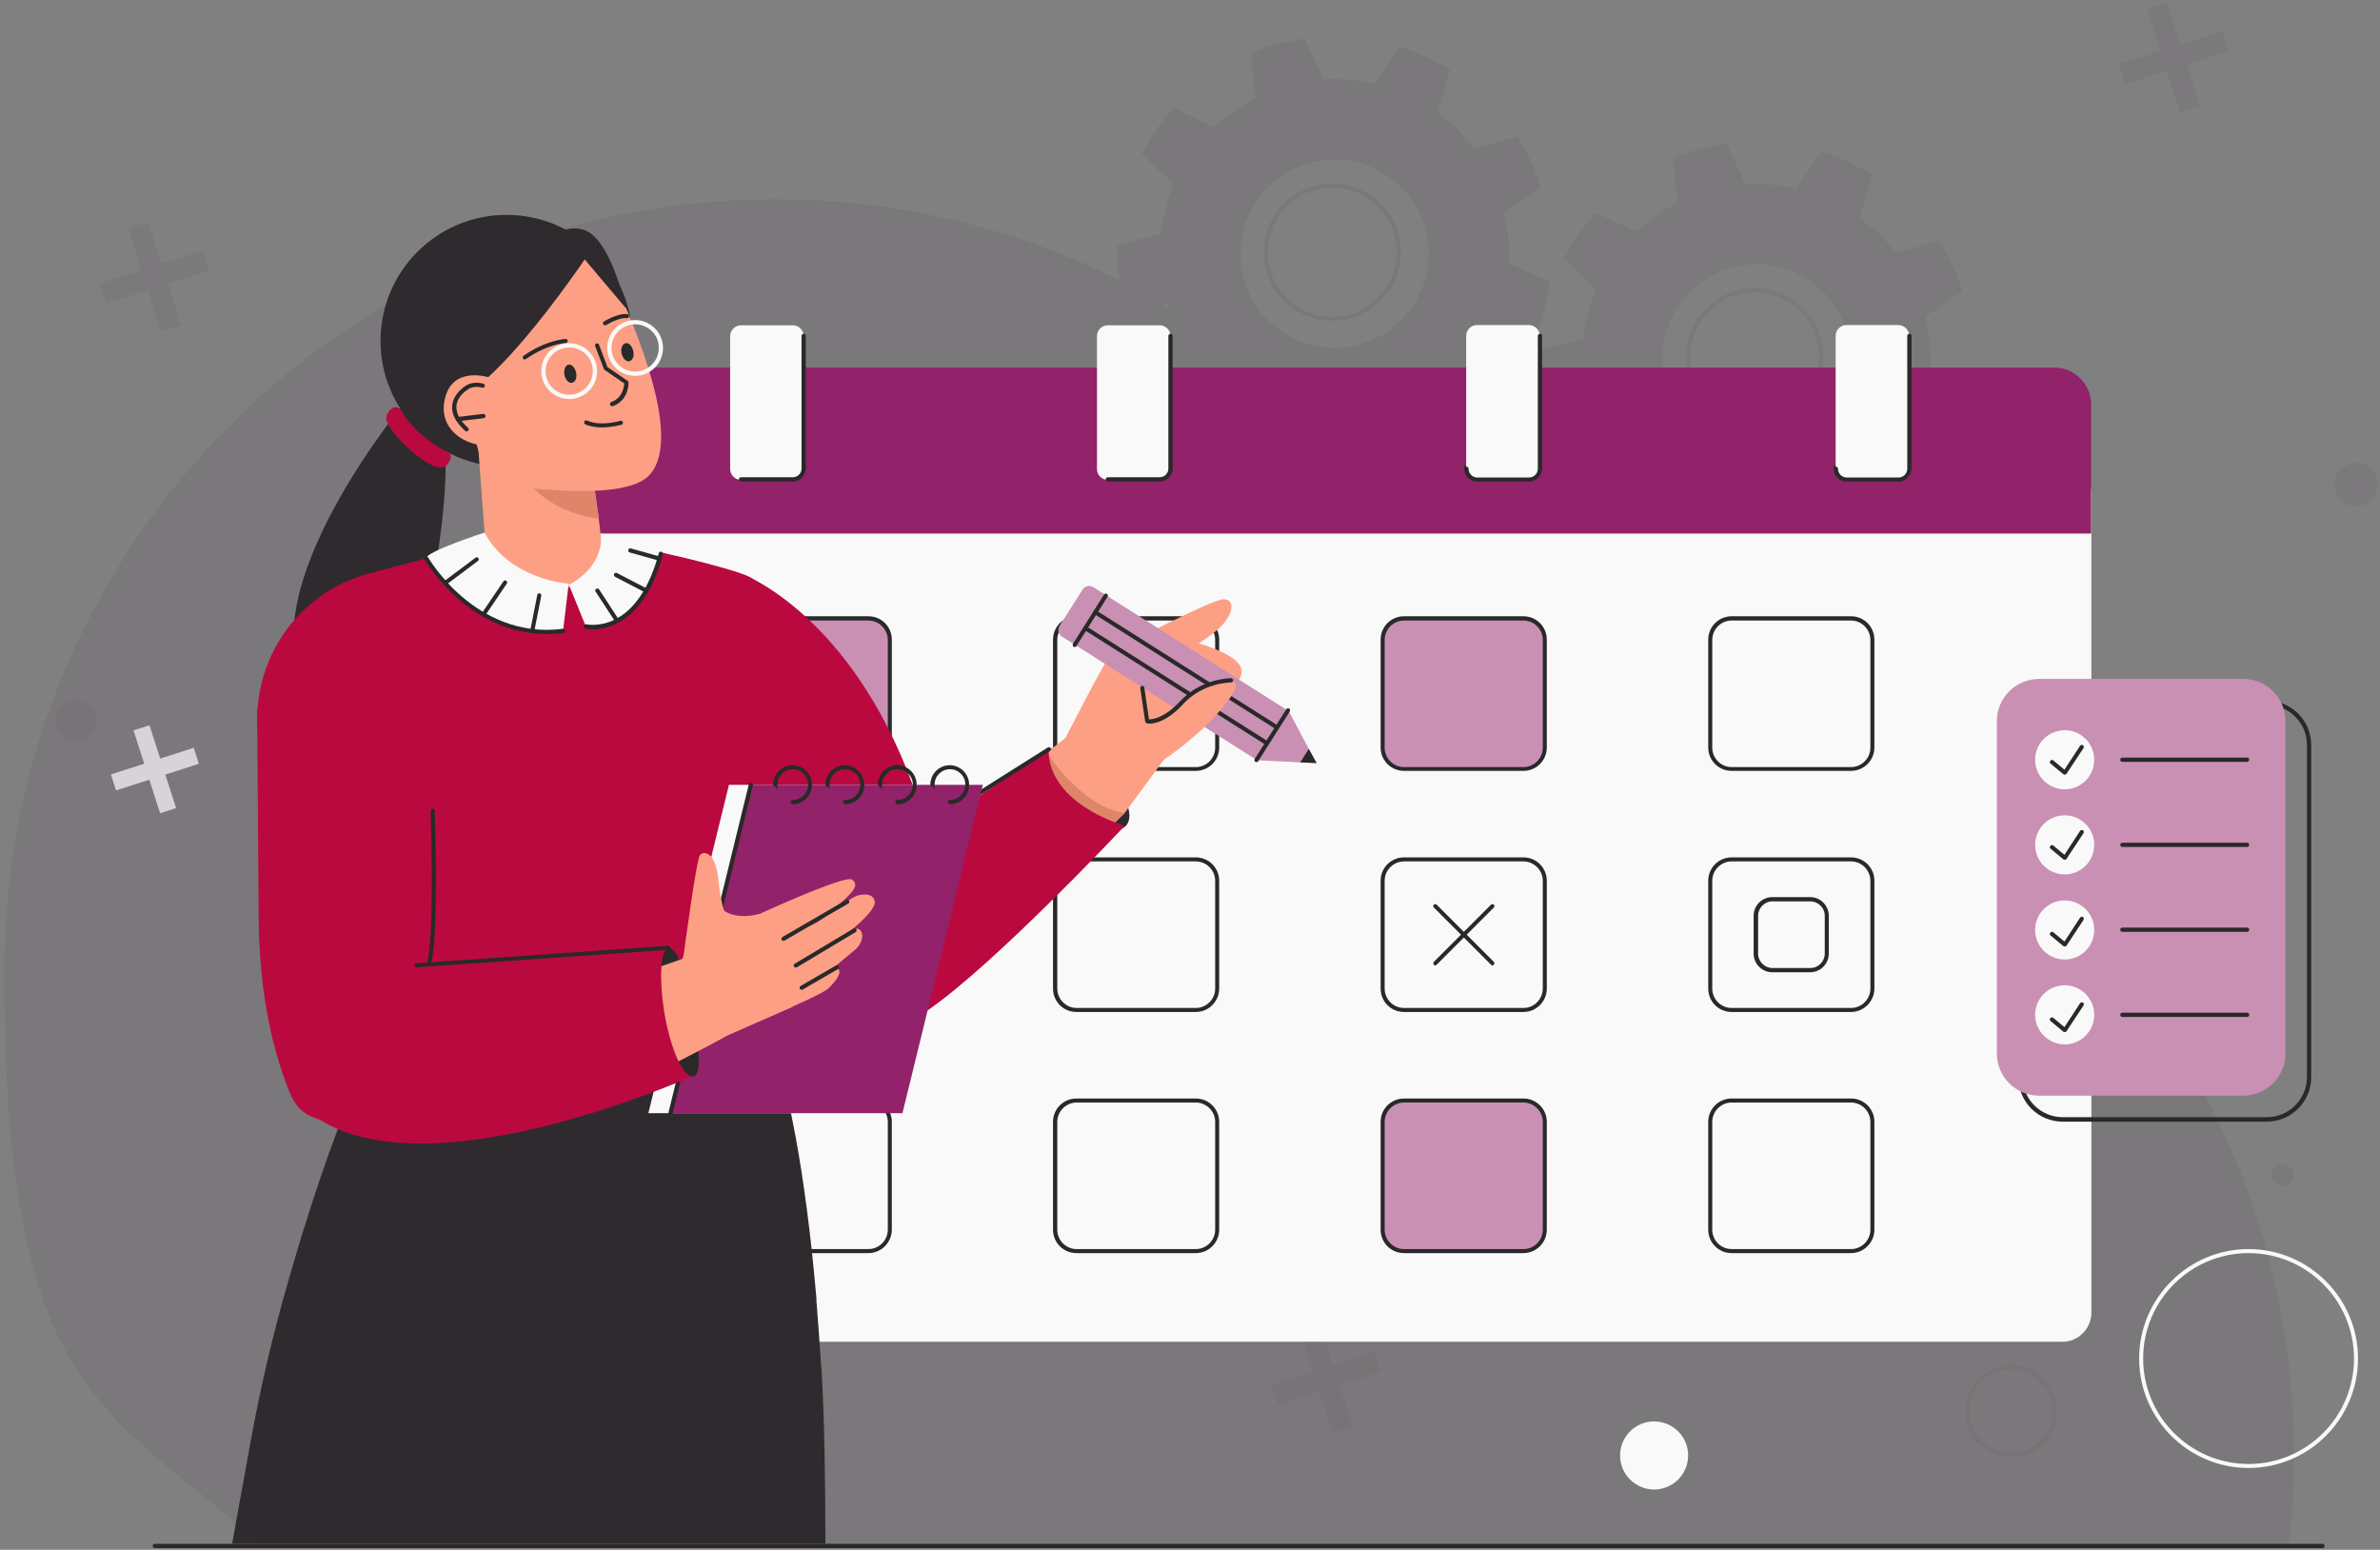 <?xml version="1.0" encoding="UTF-8"?> <svg xmlns="http://www.w3.org/2000/svg" id="_x2018_ÎÓÈ_x5F_1" version="1.1" viewBox="0 0 1006.9 655.6"><rect x="0" y="0" width="1006.9" height="655.6" fill="#808080" stroke="none"/><defs><style> .st0, .st1, .st2, .st3, .st4, .st5 { fill-rule: evenodd; } .st0, .st6 { fill: #f9f9f9; } .st7 { fill: #292929; } .st8 { fill: #922269; } .st9 { fill: #c990b4; } .st10 { fill: #fff; } .st1, .st11 { fill: #2e2a2e; } .st12, .st3, .st4 { fill: #69636a; isolation: isolate; } .st12, .st4 { opacity: .2; } .st2, .st13 { fill: #fd9f84; } .st14 { opacity: .8; } .st15 { fill: #de856a; } .st16, .st5 { fill: #ba093f; } .st3 { opacity: .3; } </style></defs><rect class="st6" x="47.1" y="321.8" width="36.8" height="7.1" transform="translate(-96.3 35.6) rotate(-17.8)"></rect><rect class="st6" x="61.9" y="307" width="7.1" height="36.8" transform="translate(-96.3 35.6) rotate(-17.8)"></rect><polygon class="st12" points="584.3 580.3 581.5 571.8 563.9 577.5 558.3 559.9 549.8 562.6 555.5 580.2 537.9 585.8 540.6 594.3 558.2 588.6 563.9 606.2 572.3 603.5 566.7 585.9 584.3 580.3"></polygon><polygon class="st12" points="942.8 21.7 940.1 13.2 922.5 18.9 916.8 1.3 908.4 4 914 21.6 896.4 27.2 899.1 35.7 916.7 30 922.4 47.6 930.8 44.9 925.2 27.3 942.8 21.7"></polygon><polygon class="st12" points="88.6 114.4 85.9 105.9 68.3 111.6 62.7 94 54.2 96.7 59.9 114.3 42.3 119.9 45 128.4 62.6 122.7 68.2 140.3 76.7 137.6 71 120 88.6 114.4"></polygon><g><path class="st12" d="M742.3,180c-5.7,0-11.5-1.7-16.5-5.2-13.2-9.1-16.5-27.3-7.3-40.4,9.1-13.2,27.3-16.5,40.4-7.3,6.4,4.4,10.7,11.1,12,18.7,1.4,7.6-.3,15.4-4.7,21.7-5.6,8.2-14.7,12.5-23.9,12.5ZM742.4,123.7c-8.7,0-17.2,4.1-22.5,11.7-8.6,12.4-5.5,29.4,6.9,38s29.4,5.5,38-6.9,5.5-29.4-6.9-38c-4.7-3.3-10.2-4.8-15.5-4.8Z"></path><path class="st4" d="M786.9,92.2l5.1-18.3c-6.7-4.2-13.9-7.5-21.5-9.9l-10.6,15.8c-7-1.6-14.3-2.2-21.5-1.8l-7.8-17.3c-7.8,1.1-15.5,3.2-22.8,6.2l2,18.9c-6.4,3.3-12.4,7.5-17.6,12.4l-17.1-8.2c-5.3,5.9-9.8,12.4-13.5,19.4l13.7,13.1c-2.8,6.6-4.7,13.7-5.5,20.8l-18.4,4.7c-.3,7.9.4,15.8,2.2,23.5l18.9,1.3c2.1,6.9,5.2,13.5,9.2,19.5l-11.1,15.4c4.9,6.3,10.5,11.8,16.8,16.6l15.3-11.2c6,3.9,12.6,7,19.6,9l1.5,18.9c7.7,1.7,15.6,2.3,23.5,1.9l4.5-18.4c7.2-.9,14.2-2.8,20.8-5.7l13.3,13.6c7-3.7,13.5-8.3,19.3-13.6l-8.4-17c4.9-5.3,9.1-11.2,12.3-17.7l18.9,1.8c3-7.3,5-15,6-22.9l-17.4-7.7c.4-7.2-.3-14.4-2-21.4l15.7-10.7c-2.4-7.5-5.8-14.7-10.1-21.4l-18.2,5.3c-4.1-5.5-9.3-10.6-15.1-14.9ZM775.9,174.3c-12.5,18-37.3,22.6-55.4,10-18-12.5-22.6-37.3-10-55.4,12.5-18.1,37.3-22.6,55.4-10,18.1,12.5,22.6,37.3,10,55.4Z"></path></g><g class="st14"><path class="st3" d="M644.2,289.3c-4.4,0-8.8.1-13.2.3-14.4-35.9-35-68.7-60.5-97l3-12c7.2-.9,14.2-2.8,20.8-5.7l13.3,13.6c7-3.7,13.5-8.3,19.3-13.6l-8.4-17c4.9-5.3,9.1-11.2,12.3-17.7l18.9,1.8c3-7.3,5-15,6-22.9l-17.4-7.7c.4-7.2-.3-14.4-2-21.4l15.6-10.9c-2.4-7.5-5.8-14.7-10.1-21.4l-18.2,5.3c-4.3-5.8-9.5-10.9-15.3-15.2l5.1-18.3c-6.7-4.2-13.9-7.5-21.5-9.9l-10.6,15.8c-7-1.6-14.3-2.2-21.5-1.8l-7.8-17.3c-7.8,1.1-15.5,3.2-22.8,6.2l2,18.9c-6.4,3.3-12.4,7.5-17.6,12.4l-17.1-8.2c-5.3,5.9-9.8,12.4-13.5,19.4l13.7,13.1c-2.8,6.6-4.7,13.7-5.5,20.8l-18.4,4.7c-.2,5,0,10,.7,14.9-43.8-21.9-93.2-34.2-145.5-34.2C147.8,84.3,1.8,230.3,1.8,410.5s42,183.5,108.9,243.2h857.5c1.5-12.6,2.3-25.5,2.3-38.6-.1-179.8-146.1-325.8-326.3-325.8ZM531.9,84.6c12.5-18.1,37.3-22.6,55.4-10,18.1,12.5,22.6,37.3,10,55.4-12.5,18-37.3,22.6-55.4,10-18-12.5-22.5-37.4-10-55.4ZM494,128.7c.2.5.3,1,.5,1.5-1-.6-1.9-1.1-2.9-1.7l2.4.2Z"></path><path class="st3" d="M547.1,130.5c5,3.5,10.8,5.2,16.5,5.2,9.2,0,18.3-4.4,23.9-12.5,9.1-13.2,5.8-31.3-7.3-40.4-6.4-4.4-14.1-6.1-21.7-4.7-7.6,1.4-14.3,5.7-18.7,12-4.4,6.4-6.1,14.1-4.7,21.7,1.4,7.7,5.6,14.3,12,18.7ZM541.2,91.1c4.2-6,10.4-10,17.6-11.3,1.6-.3,3.3-.4,4.9-.4,5.5,0,10.9,1.7,15.5,4.9,12.4,8.6,15.5,25.6,6.9,38s-25.6,15.5-38,6.9c-6-4.2-10-10.4-11.3-17.6-1.3-7.3.3-14.5,4.4-20.5Z"></path></g><path class="st6" d="M872.6,567.6H232.7c-6.7,0-12.1-5.4-12.1-12.1V206.9h664.2v348.5c-.1,6.7-5.5,12.2-12.2,12.2Z"></path><path class="st8" d="M884.7,225.7H220.6v-54.6c0-8.6,7-15.6,15.6-15.6h632.9c8.6,0,15.6,7,15.6,15.6v54.6h0Z"></path><g><path class="st9" d="M367.4,325.2h-50.5c-5,0-9-4-9-9v-45.6c0-5,4-9,9-9h50.5c5,0,9,4,9,9v45.6c0,5-4,9-9,9Z"></path><path class="st7" d="M367.4,326.1h-50.5c-5.5,0-9.9-4.4-9.9-9.9v-45.6c0-5.5,4.4-9.9,9.9-9.9h50.5c5.5,0,9.9,4.4,9.9,9.9v45.6c0,5.5-4.5,9.9-9.9,9.9ZM316.9,262.5c-4.5,0-8.2,3.7-8.2,8.2v45.6c0,4.5,3.7,8.2,8.2,8.2h50.5c4.5,0,8.2-3.7,8.2-8.2v-45.6c0-4.5-3.7-8.2-8.2-8.2h-50.5Z"></path></g><path class="st7" d="M505.9,326.1h-50.5c-5.5,0-9.9-4.4-9.9-9.9v-45.6c0-5.5,4.4-9.9,9.9-9.9h50.5c5.5,0,9.9,4.4,9.9,9.9v45.6c0,5.5-4.4,9.9-9.9,9.9ZM455.5,262.5c-4.5,0-8.2,3.7-8.2,8.2v45.6c0,4.5,3.7,8.2,8.2,8.2h50.4c4.5,0,8.2-3.7,8.2-8.2v-45.6c0-4.5-3.7-8.2-8.2-8.2h-50.4Z"></path><g><path class="st9" d="M644.5,325.2h-50.5c-5,0-9-4-9-9v-45.6c0-5,4-9,9-9h50.5c5,0,9,4,9,9v45.6c0,5-4,9-9,9Z"></path><path class="st7" d="M644.5,326.1h-50.5c-5.5,0-9.9-4.4-9.9-9.9v-45.6c0-5.5,4.4-9.9,9.9-9.9h50.5c5.5,0,9.9,4.4,9.9,9.9v45.6c0,5.5-4.4,9.9-9.9,9.9ZM594,262.5c-4.5,0-8.2,3.7-8.2,8.2v45.6c0,4.5,3.7,8.2,8.2,8.2h50.5c4.5,0,8.2-3.7,8.2-8.2v-45.6c0-4.5-3.7-8.2-8.2-8.2h-50.5Z"></path></g><path class="st7" d="M783.1,326.1h-50.5c-5.5,0-9.9-4.4-9.9-9.9v-45.6c0-5.5,4.4-9.9,9.9-9.9h50.5c5.5,0,9.9,4.4,9.9,9.9v45.6c0,5.5-4.5,9.9-9.9,9.9ZM732.6,262.5c-4.5,0-8.2,3.7-8.2,8.2v45.6c0,4.5,3.7,8.2,8.2,8.2h50.5c4.5,0,8.2-3.7,8.2-8.2v-45.6c0-4.5-3.7-8.2-8.2-8.2h-50.5Z"></path><path class="st7" d="M367.4,428.1h-50.5c-5.5,0-9.9-4.4-9.9-9.9v-45.6c0-5.5,4.4-9.9,9.9-9.9h50.5c5.5,0,9.9,4.4,9.9,9.9v45.6c0,5.4-4.5,9.9-9.9,9.9ZM316.9,364.4c-4.5,0-8.2,3.7-8.2,8.2v45.6c0,4.5,3.7,8.2,8.2,8.2h50.5c4.5,0,8.2-3.7,8.2-8.2v-45.6c0-4.5-3.7-8.2-8.2-8.2h-50.5Z"></path><path class="st7" d="M505.9,428.1h-50.5c-5.5,0-9.9-4.4-9.9-9.9v-45.6c0-5.5,4.4-9.9,9.9-9.9h50.5c5.5,0,9.9,4.4,9.9,9.9v45.6c0,5.4-4.4,9.9-9.9,9.9ZM455.5,364.4c-4.5,0-8.2,3.7-8.2,8.2v45.6c0,4.5,3.7,8.2,8.2,8.2h50.4c4.5,0,8.2-3.7,8.2-8.2v-45.6c0-4.5-3.7-8.2-8.2-8.2h-50.4Z"></path><path class="st7" d="M783.1,428.1h-50.5c-5.5,0-9.9-4.4-9.9-9.9v-45.6c0-5.5,4.4-9.9,9.9-9.9h50.5c5.5,0,9.9,4.4,9.9,9.9v45.6c0,5.4-4.5,9.9-9.9,9.9ZM732.6,364.4c-4.5,0-8.2,3.7-8.2,8.2v45.6c0,4.5,3.7,8.2,8.2,8.2h50.5c4.5,0,8.2-3.7,8.2-8.2v-45.6c0-4.5-3.7-8.2-8.2-8.2h-50.5Z"></path><g><path class="st7" d="M367.4,530.1h-50.5c-5.5,0-9.9-4.4-9.9-9.9v-45.6c0-5.5,4.4-9.9,9.9-9.9h50.5c5.5,0,9.9,4.4,9.9,9.9v45.6c0,5.4-4.5,9.9-9.9,9.9ZM316.9,466.4c-4.5,0-8.2,3.7-8.2,8.2v45.6c0,4.5,3.7,8.2,8.2,8.2h50.5c4.5,0,8.2-3.7,8.2-8.2v-45.6c0-4.5-3.7-8.2-8.2-8.2h-50.5Z"></path><path class="st7" d="M505.9,530.1h-50.5c-5.5,0-9.9-4.4-9.9-9.9v-45.6c0-5.5,4.4-9.9,9.9-9.9h50.5c5.5,0,9.9,4.4,9.9,9.9v45.6c0,5.4-4.4,9.9-9.9,9.9ZM455.5,466.4c-4.5,0-8.2,3.7-8.2,8.2v45.6c0,4.5,3.7,8.2,8.2,8.2h50.4c4.5,0,8.2-3.7,8.2-8.2v-45.6c0-4.5-3.7-8.2-8.2-8.2h-50.4Z"></path><g><path class="st9" d="M644.5,529.2h-50.5c-5,0-9-4-9-9v-45.6c0-5,4-9,9-9h50.5c5,0,9,4,9,9v45.6c0,5-4,9-9,9Z"></path><path class="st7" d="M644.5,530.1h-50.5c-5.5,0-9.9-4.4-9.9-9.9v-45.6c0-5.5,4.4-9.9,9.9-9.9h50.5c5.5,0,9.9,4.4,9.9,9.9v45.6c0,5.4-4.4,9.9-9.9,9.9ZM594,466.4c-4.5,0-8.2,3.7-8.2,8.2v45.6c0,4.5,3.7,8.2,8.2,8.2h50.5c4.5,0,8.2-3.7,8.2-8.2v-45.6c0-4.5-3.7-8.2-8.2-8.2h-50.5Z"></path></g><path class="st7" d="M783.1,530.1h-50.5c-5.5,0-9.9-4.4-9.9-9.9v-45.6c0-5.5,4.4-9.9,9.9-9.9h50.5c5.5,0,9.9,4.4,9.9,9.9v45.6c0,5.4-4.5,9.9-9.9,9.9ZM732.6,466.4c-4.5,0-8.2,3.7-8.2,8.2v45.6c0,4.5,3.7,8.2,8.2,8.2h50.5c4.5,0,8.2-3.7,8.2-8.2v-45.6c0-4.5-3.7-8.2-8.2-8.2h-50.5Z"></path></g><g><path class="st6" d="M803.1,202.8h-21.9c-2.5,0-4.6-2-4.6-4.6v-56.1c0-2.5,2-4.6,4.6-4.6h21.9c2.5,0,4.6,2,4.6,4.6v56.2c0,2.5-2.1,4.5-4.6,4.5Z"></path><path class="st7" d="M803.1,203.7h-21.9c-3,0-5.4-2.4-5.4-5.4s.4-.9.9-.9.9.4.9.9c0,2,1.6,3.7,3.7,3.7h21.9c2,0,3.7-1.6,3.7-3.7v-56.2c0-.5.4-.9.9-.9s.9.4.9.9v56.2c-.2,3-2.6,5.4-5.6,5.4Z"></path></g><g><path class="st6" d="M646.8,202.8h-21.9c-2.5,0-4.6-2-4.6-4.6v-56.1c0-2.5,2-4.6,4.6-4.6h21.9c2.5,0,4.6,2,4.6,4.6v56.2c0,2.5-2.1,4.5-4.6,4.5Z"></path><path class="st7" d="M646.8,203.7h-21.9c-3,0-5.4-2.4-5.4-5.4s.4-.9.9-.9.9.4.9.9c0,2,1.6,3.7,3.7,3.7h21.9c2,0,3.7-1.6,3.7-3.7v-56.2c0-.5.4-.9.9-.9s.9.4.9.9v56.2c-.2,3-2.6,5.4-5.6,5.4Z"></path></g><g><path class="st6" d="M468.7,137.6h21.9c2.5,0,4.6,2,4.6,4.6v56.2c0,2.5-2,4.6-4.6,4.6h-21.9c-2.5,0-4.6-2-4.6-4.6v-56.3c0-2.5,2.1-4.5,4.6-4.5Z"></path><path class="st7" d="M490.6,203.7h-21.9c-.5,0-.9-.4-.9-.9s.4-.9.9-.9h21.9c2,0,3.7-1.6,3.7-3.7v-56.1c0-.5.4-.9.9-.9s.9.4.9.9v56.2c-.1,3-2.5,5.4-5.5,5.4Z"></path></g><g><path class="st6" d="M313.5,137.6h21.9c2.5,0,4.6,2,4.6,4.6v56.2c0,2.5-2,4.6-4.6,4.6h-21.9c-2.5,0-4.6-2-4.6-4.6v-56.3c.1-2.5,2.1-4.5,4.6-4.5Z"></path><path class="st7" d="M335.4,203.7h-21.9c-.5,0-.9-.4-.9-.9s.4-.9.9-.9h21.9c2,0,3.7-1.6,3.7-3.7v-56.1c0-.5.4-.9.9-.9s.9.4.9.9v56.2c-.1,3-2.5,5.4-5.5,5.4Z"></path></g><path class="st7" d="M765.8,411.3h-16c-4.3,0-7.9-3.5-7.9-7.9v-16c0-4.3,3.5-7.9,7.9-7.9h16c4.3,0,7.9,3.5,7.9,7.9v16c0,4.3-3.5,7.9-7.9,7.9ZM749.9,381.3c-3.4,0-6.1,2.8-6.1,6.1v16c0,3.4,2.8,6.1,6.1,6.1h16c3.4,0,6.1-2.8,6.1-6.1v-16c0-3.4-2.8-6.1-6.1-6.1h-16Z"></path><path class="st7" d="M480.7,307.5c-7.8,0-14.1-6.3-14.1-14.1s6.3-14.1,14.1-14.1,14.1,6.3,14.1,14.1c0,7.8-6.3,14.1-14.1,14.1ZM480.7,281.1c-6.8,0-12.4,5.5-12.4,12.4s5.5,12.4,12.4,12.4,12.4-5.5,12.4-12.4-5.6-12.4-12.4-12.4Z"></path><g><path class="st7" d="M644.5,428.1h-50.5c-5.5,0-9.9-4.4-9.9-9.9v-45.6c0-5.5,4.4-9.9,9.9-9.9h50.5c5.5,0,9.9,4.4,9.9,9.9v45.6c0,5.4-4.4,9.9-9.9,9.9ZM594,364.4c-4.5,0-8.2,3.7-8.2,8.2v45.6c0,4.5,3.7,8.2,8.2,8.2h50.5c4.5,0,8.2-3.7,8.2-8.2v-45.6c0-4.5-3.7-8.2-8.2-8.2h-50.5Z"></path><g><path class="st7" d="M607.2,408.4c-.2,0-.4-.1-.6-.3-.3-.3-.3-.9,0-1.2l24.2-24.2c.3-.3.9-.3,1.2,0s.3.9,0,1.2l-24.2,24.2c-.2.2-.4.3-.6.3Z"></path><path class="st7" d="M631.4,408.4c-.2,0-.4-.1-.6-.3l-24.2-24.2c-.3-.3-.3-.9,0-1.2.3-.3.9-.3,1.2,0l24.2,24.2c.3.3.3.9,0,1.2-.2.2-.4.3-.6.3Z"></path></g></g><path class="st7" d="M959,474.5h-86.3c-10.4,0-18.8-8.4-18.8-18.8v-140.5c0-10.4,8.4-18.8,18.8-18.8h86.3c10.4,0,18.8,8.4,18.8,18.8v140.5c0,10.3-8.4,18.8-18.8,18.8ZM872.7,298.1c-9.4,0-17,7.6-17,17v140.5c0,9.4,7.6,17,17,17h86.3c9.4,0,17-7.6,17-17v-140.4c0-9.4-7.6-17-17-17h-86.3Z"></path><path class="st9" d="M949,463.5h-86.3c-9.9,0-17.9-8-17.9-17.9v-140.5c0-9.9,8-17.9,17.9-17.9h86.3c9.9,0,17.9,8,17.9,17.9v140.5c0,9.9-8,17.9-17.9,17.9Z"></path><g><g><circle class="st6" cx="873.5" cy="321.4" r="12.5"></circle><path class="st7" d="M950.7,322.3h-52.8c-.5,0-.9-.4-.9-.9s.4-.9.9-.9h52.8c.5,0,.9.4.9.9-.1.5-.5.9-.9.9Z"></path></g><g><circle class="st6" cx="873.5" cy="357.4" r="12.5"></circle><path class="st7" d="M950.7,358.3h-52.8c-.5,0-.9-.4-.9-.9s.4-.9.9-.9h52.8c.5,0,.9.4.9.9-.1.5-.5.9-.9.9Z"></path></g><g><circle class="st6" cx="873.5" cy="429.3" r="12.5"></circle><path class="st7" d="M950.7,430.2h-52.8c-.5,0-.9-.4-.9-.9s.4-.9.9-.9h52.8c.5,0,.9.4.9.9s-.5.9-.9.9Z"></path></g><g><circle class="st6" cx="873.5" cy="393.4" r="12.5"></circle><path class="st7" d="M950.7,394.2h-52.8c-.5,0-.9-.4-.9-.9s.4-.9.9-.9h52.8c.5,0,.9.4.9.9-.1.6-.5.9-.9.9Z"></path></g></g><path class="st7" d="M873.5,327.7c-.2,0-.4-.1-.6-.2l-5.4-4.5c-.4-.3-.4-.9,0-1.2.3-.4.9-.4,1.2-.1l4.7,3.9,6.6-10.1c.3-.4.8-.5,1.2-.3.4.3.5.8.3,1.2l-7.2,10.9c0,.2-.4.3-.6.4,0,0-.1,0-.1,0Z"></path><path class="st7" d="M873.5,363.7c-.2,0-.4-.1-.6-.2l-5.4-4.5c-.4-.3-.4-.9,0-1.2.3-.4.9-.4,1.2-.1l4.7,3.9,6.6-10.1c.3-.4.8-.5,1.2-.3.4.3.5.8.3,1.2l-7.2,10.9c0,.2-.4.3-.6.4,0,0-.1,0-.1,0Z"></path><path class="st7" d="M873.5,400.4c-.2,0-.4-.1-.6-.2l-5.4-4.5c-.4-.3-.4-.9,0-1.2.3-.4.9-.4,1.2-.1l4.7,3.9,6.6-10.1c.3-.4.8-.5,1.2-.3.4.3.5.8.3,1.2l-7.2,10.9c0,.2-.4.3-.6.4,0,0-.1,0-.1,0Z"></path><path class="st7" d="M873.5,436.6c-.2,0-.4-.1-.6-.2l-5.4-4.5c-.4-.3-.4-.9,0-1.2.3-.4.9-.4,1.2-.1l4.7,3.9,6.6-10.1c.3-.4.8-.5,1.2-.3.4.3.5.8.3,1.2l-7.2,10.9c0,.2-.4.3-.6.4,0,0-.1,0-.1,0Z"></path><path class="st7" d="M982.5,654.9H65.5c-.5,0-.9-.4-.9-.9s.4-.9.9-.9h917.1c.5,0,.9.4.9.9s-.5.9-1,.9Z"></path><path class="st11" d="M173,168s-69.8,82.9-42.5,124.4,44.8-12.2,44.8-12.2c0,0,17-58.4,12.5-100.2-3.7-33.3-14.8-12-14.8-12Z"></path><circle class="st11" cx="214.3" cy="144.2" r="53.3"></circle><g><path class="st13" d="M205.6,234.3c.1-1.6-3.9-50.7-3.9-55.9s47.5,13.2,47.5,13.2c0,0,5.1,31.7,5.4,40.5,1.6,42.1-49,2.2-49,2.2Z"></path><path class="st15" d="M214,186.4s5.9,28.7,39.4,33l-3.6-24.9-35.8-8.1Z"></path></g><g><path class="st13" d="M242.8,101s9.2-.2,19.7,23.8c10.5,24,25.4,63.5,11.7,76.7-12.8,12.3-67.6,2.6-67.6,2.6l-16.2-52.2c-8.1-26,11.6-52.4,38.8-52,4.2,0,8.7.3,13.6,1.1Z"></path><path class="st7" d="M238.8,158.7c.5,2.1,2,3.6,3.3,3.2,1.4-.3,2.1-2.3,1.6-4.4-.5-2.1-2-3.6-3.3-3.2-1.3.3-2,2.3-1.6,4.4Z"></path><path class="st7" d="M263,149.6c.5,2.1,2,3.6,3.3,3.2,1.4-.3,2.1-2.3,1.6-4.4-.5-2.1-2-3.6-3.3-3.2-1.4.4-2.1,2.3-1.6,4.4Z"></path><path class="st7" d="M258.9,171.8c-.4,0-.7-.2-.8-.6-.2-.5.1-1,.5-1.1,4.8-1.8,5.4-6.4,5.5-7.9l-8.3-5.7c-.1-.1-.3-.2-.3-.4l-3.7-9.7c-.2-.5.1-1,.5-1.1.5-.2,1,.1,1.1.5l3.6,9.5,8.5,5.8c.2.2.4.4.4.7s.2,7.5-6.6,10h-.4Z"></path><path class="st7" d="M254.7,180.8c-2.4,0-4.9-.3-7.1-1.3-.4-.2-.6-.7-.4-1.2.2-.4.7-.6,1.2-.4,5.6,2.6,13.9.2,14,.1.5-.1,1,.1,1.1.6s-.1,1-.6,1.1c-.3,0-4,1.1-8.2,1.1Z"></path><path class="st7" d="M222,152.1c-.3,0-.5-.1-.7-.4-.3-.4-.2-.9.2-1.2,9.6-6.7,17.5-7.1,17.8-7.1.5,0,.9.4.9.8s-.4.9-.8.9-7.7.4-16.9,6.8c-.1,0-.3.2-.5.2Z"></path><path class="st7" d="M256,137.6c-.3,0-.6-.2-.8-.4-.2-.4-.1-1,.3-1.2.3-.2,6.2-3.7,9.9-3.1.5.1.8.5.7,1-.1.5-.5.8-1,.7-2.5-.4-7.1,1.9-8.6,2.9-.2.1-.4.1-.5.1Z"></path></g><g><path class="st5" d="M314.9,243.2s44.8,17.1,71.1,88.5c13.2,42.3,15.5,67.1,11.1,83.2-6.7,24.2-38.9,29.3-52.9,8.4-11.5-17.2-26.5-46.7-42.6-96.9l13.3-83.2Z"></path><path class="st5" d="M316.1,427.7l-147.9,12.5s-38.3-62.4-56.1-116c-11.5-34.7,8.4-71.9,43.7-81.5,16-4.3,32-8.5,39.9-10,1-.2,1.9-.6,2.6-1.1,0,0,21.4,19.3,41.6,16.8,20.3-2.4,18.9-18.8,18.9-18.8,6.9.6,31.8,6.5,39.7,8.6,11.1,3,19.1,5.1,21.5,8l-3.9,181.5Z"></path><g><path class="st1" d="M347.4,578.1c-.6-9.8-1.3-19.1-2-27.8,0-.3,0-.6,0-1-2.4-27.9-5.5-50.4-8.8-68.4-1.3-7-2.6-13.4-3.9-19.1-3.1-13.6-6.2-23.7-8.8-30.9,0-.2-.2-.5-.2-.7-1-2.8-2-5.2-2.8-7.2-.9-2-1.6-3.6-2.2-4.8-1.2-2.4-1.9-3.4-1.9-3.4,0,0-22.6,29.2-150.5,16-3.3,4.2-6.6,9.6-9.9,16-.1.2-.2.4-.3.6h0c-4.3,8.5-8.7,18.7-13.2,30.3-5,13.2-10.1,28.3-15.2,44.8-2,6.7-4.1,13.6-6.1,20.7-6.4,22.3-11.7,45-15.8,67.9l-7.6,41.9h251c0-29-.5-54.6-1.7-74.9Z"></path><path class="st7" d="M226.5,434.9c-18.2,0-38.5-1.1-60.6-3.4-.5,0-.8-.5-.8-1s.5-.8,1-.8c65.7,6.7,102.9,2.1,122.6-3,21.3-5.5,27.1-12.7,27.2-12.7.3-.4.8-.4,1.2-.2.4.3.5.8.2,1.2-.2.3-6.1,7.6-27.7,13.3-12.6,3.3-28.1,5.4-45.9,6.2-5.6.3-11.3.4-17.2.4Z"></path></g><g><ellipse class="st11" cx="458.9" cy="333.8" rx="10.7" ry="23.3" transform="translate(-95.1 456.3) rotate(-48.5)"></ellipse><path class="st13" d="M499.6,270.2s26,5.4,25.7,14-27.5,30.3-27.5,30.3c0,0-17-9.3-19-11-2-1.6,20.8-33.3,20.8-33.3Z"></path><path class="st13" d="M451.6,312.5l-1.7,1.3s19.1-37.4,20.9-38.2c1.7-.9,41.5-22,46.8-22.1s4.6,7.5-4.1,14.2c-8.1,6.2-27,17.4-27,17.4l7.5,29.9-17.1,24-25.3-26.5Z"></path><path class="st2" d="M483.3,322.8c0,5.2,16.4-9.9,12.4-5.9l-19.9,27c-5.7,5.7-16.4,15.8-25.9,24-7.9,6.8-15,12.3-17.6,12.8-6.5,1.2-7.6-17.4-7.5-32.1,0-1.2,0-2.3,0-3.4.2-7.6.6-13.4.6-13.4l26.4-20.4c7.5-4.1,16.7-3.2,23.2,2.4,4.7,4,8.2,3.3,8.2,9Z"></path><path class="st15" d="M475.9,343.9c-5.7,5.7-16.4,15.8-25.9,24-2.2-.8-4.3-1.8-6.2-3.1-8.9-6-16.9-11.9-18.9-16.2-.6-1.3-.6-2.5,0-3.4,2.9-4.1,18.8-25.7,18.8-25.7,0,0,14.4,22.1,32.1,24.4Z"></path><path class="st5" d="M475.8,349.4s-55.2,58.9-83.9,78.4c-38.3,25.9-51.5-41.6-51.5-41.6l103.4-69.3s-3.4,20.5,32,32.5Z"></path><path class="st7" d="M367.9,365.6c-.3,0-.6-.1-.7-.4-.3-.4-.1-.9.3-1.2l75.8-47.8c.4-.3.9-.1,1.2.3s0,.9-.3,1.2l-75.8,47.8c-.2.1-.3.1-.5.1Z"></path><g><path class="st9" d="M545,300.7l-13.2,20.9-82.5-52.3c-1.5-1-2-3-1-4.6l9.7-15.3c1-1.5,3-2,4.6-1l82.4,52.3Z"></path><path class="st7" d="M454.7,273.7c-.2,0-.3,0-.5-.1-.4-.3-.5-.8-.3-1.2l13.2-20.9c.3-.4.8-.5,1.2-.3.4.3.5.8.3,1.2l-13.2,20.9c0,.3-.4.4-.7.4Z"></path><g><path class="st7" d="M536.3,315.4c-.2,0-.3,0-.5-.1l-77-48.8c-.4-.3-.5-.8-.3-1.2.3-.4.8-.5,1.2-.3l77,48.8c.4.3.5.8.3,1.2-.1.2-.4.4-.7.4Z"></path><path class="st7" d="M540.5,308.7c-.2,0-.3,0-.5-.1l-77-48.8c-.4-.3-.5-.8-.3-1.2.3-.4.8-.5,1.2-.3l77,48.8c.4.3.5.8.3,1.2,0,.3-.4.4-.7.4Z"></path></g><polygon class="st9" points="545 300.4 553.7 316.8 557 322.8 550.1 322.5 531.6 321.6 545 300.4"></polygon><path class="st7" d="M531.6,322.4c-.2,0-.3,0-.5-.1-.4-.3-.5-.8-.3-1.2l13.4-21.1c.3-.4.8-.5,1.2-.3.4.3.5.8.3,1.2l-13.4,21.1c-.1.3-.4.4-.7.4Z"></path><polygon class="st7" points="553.7 316.8 557 322.8 550.1 322.5 553.7 316.8"></polygon></g><path class="st13" d="M479.1,303.6s9.8,4.8,17-2.8c7.2-7.5,18.6-13.4,22.9-13.1,4.3.3,7.4,1.7-4.8,15.1s-28.7,23.1-28.7,23.1l-6.4-22.3Z"></path><path class="st7" d="M486.4,306.1c-.7,0-1.1-.1-1.2-.1-.3-.1-.6-.4-.7-.7l-2.1-14.2c0-.5.3-.9.7-1,.5-.1.9.3,1,.7l2,13.5c1.6,0,6.5-.5,13.2-7.7,8.9-9.6,21-9.7,21.5-9.7h0c.5,0,.9.4.9.9s-.4.9-.9.9-11.9.1-20.2,9.1c-6.7,7.3-12,8.3-14.2,8.3Z"></path></g></g><path class="st11" d="M251.8,103.2s-44.9,68.8-65.6,67.7c-20.6-1.1-11.8-55.3-8.5-57,3.2-1.6,44.1-21.8,44.1-21.8,0,0,24,9,30,11.1Z"></path><g><path class="st13" d="M207.1,159.7s-14.6-4.9-18.5,7.6c-5.5,17.5,16.1,25.4,24.6,18.6,8.4-6.9-6.1-26.2-6.1-26.2Z"></path><path class="st7" d="M197.4,182.5c-.2,0-.4-.1-.6-.2-3.9-3.6-5.8-7.1-5.5-10.6.3-4.3,3.7-7.1,5.7-8.5,3.3-2.2,7.3-.9,7.5-.9.5.2.7.6.6,1.1-.2.5-.6.7-1.1.6,0,0-3.4-1.1-6,.7-1.7,1.1-4.7,3.6-4.9,7.1-.2,2.9,1.4,6,4.9,9.2.4.3.4.9.1,1.2-.2.2-.4.3-.7.3Z"></path><path class="st7" d="M193.7,178.2c-.4,0-.8-.3-.9-.8s.3-.9.8-1l10.8-1.3c.5-.1.9.3,1,.8s-.3.9-.8,1l-10.8,1.3h-.1Z"></path></g><path class="st11" d="M242.6,104.1l22.3,26.4s-5.6-25.3-15.2-31.9-23.1,5.5-23.1,5.5c0,0,16,0,16,0Z"></path><path class="st10" d="M229.4,456.3c-4.1,0-8.4-.1-12.7-.3-33.9-1.5-60.7-8.4-61-8.5l.4-1.7c.3.1,26.9,6.9,60.6,8.4,31.1,1.3,74.8-1.7,106.3-24.1l1,1.4c-14.1,10-31.8,17.1-52.5,21-12.8,2.5-27,3.8-42.1,3.8Z"></path><g><path class="st0" d="M205,225.3s-25.2,8.1-24.7,11c.6,2.9,26.3,35.7,57.9,30.6l2.4-20c.1,0-24.8-1.4-35.6-21.6Z"></path><path class="st0" d="M254.3,225.7s25.9,5.8,25.3,8.7c-.6,2.9-10,35.2-31.7,30.7l-7.2-17.7c0-.1,14.6-6.6,13.6-21.7Z"></path><path class="st7" d="M231.2,268.2c-6.1,0-12.2-1.1-18-3.2-6.4-2.4-12.6-6-18.4-10.9-9.8-8.3-15-17-15.2-17.4s-.1-1,.3-1.2,1-.1,1.2.3c.1.1,5.2,8.9,14.8,17,8.8,7.4,23.3,15.7,42.2,13.2.5-.1.9.3,1,.8s-.3.9-.8,1c-2.3.3-4.7.4-7.1.4Z"></path><path class="st7" d="M250.9,266.2c-1.9,0-3.1-.3-3.2-.3-.5-.1-.8-.6-.7-1.1.1-.5.6-.8,1-.7h0c.1,0,5.5,1.2,11.9-1.9,8.5-4.1,15-13.8,18.8-28.2.1-.5.6-.7,1.1-.6.5.1.7.6.6,1.1-4.9,18.9-13.5,26.4-19.8,29.4-3.8,1.9-7.3,2.3-9.7,2.3Z"></path><path class="st7" d="M225.3,267.4h-.2c-.5-.1-.8-.6-.7-1l2.9-14.7c.1-.5.6-.8,1-.7.5.1.8.6.7,1l-2.9,14.7c0,.4-.4.7-.8.7Z"></path><path class="st7" d="M204.5,260.9c-.2,0-.3,0-.5-.2-.4-.3-.5-.8-.2-1.2l9.2-13.6c.3-.4.8-.5,1.2-.2.4.3.5.8.2,1.2l-9.2,13.6c-.1.2-.4.4-.7.4Z"></path><path class="st7" d="M188.5,247.4c-.3,0-.5-.1-.7-.4-.3-.4-.2-.9.2-1.2l13.2-9.9c.4-.3.9-.2,1.2.2.3.4.2.9-.2,1.2l-13.2,9.9c-.1.1-.3.2-.5.2Z"></path><path class="st7" d="M260.6,262.8c-.3,0-.6-.1-.7-.4l-7.9-12.1c-.3-.4-.2-.9.3-1.2.4-.3.9-.2,1.2.3l7.9,12.1c.3.4.2.9-.3,1.2-.2,0-.3.1-.5.1Z"></path><path class="st7" d="M273.3,250.7c-.1,0-.3,0-.4-.1l-12.7-6.6c-.4-.2-.6-.8-.4-1.2.2-.4.8-.6,1.2-.4l12.7,6.6c.4.2.6.8.4,1.2-.2.3-.5.5-.8.5Z"></path><path class="st7" d="M279.1,237.2h-.2l-12.5-3.5c-.5-.1-.7-.6-.6-1.1s.6-.7,1.1-.6l12.5,3.5c.5.1.7.6.6,1.1-.1.3-.5.6-.9.6Z"></path></g><path class="st6" d="M240.8,168.8c-6.5,0-11.8-5.3-11.8-11.8s5.3-11.8,11.8-11.8,11.8,5.3,11.8,11.8c0,6.6-5.3,11.8-11.8,11.8ZM240.8,147c-5.5,0-10,4.5-10,10s4.5,10,10,10,10-4.5,10-10c.1-5.5-4.4-10-10-10Z"></path><path class="st6" d="M268.7,159c-6.5,0-11.8-5.3-11.8-11.8s5.3-11.8,11.8-11.8,11.8,5.3,11.8,11.8-5.3,11.8-11.8,11.8ZM268.7,137.2c-5.5,0-10,4.5-10,10s4.5,10,10,10,10-4.5,10-10c.1-5.5-4.4-10-10-10Z"></path><path class="st16" d="M169.7,173.5s4.2,9.2,18.8,17.4c0,0,4.5.8.7,5.6-5,6.5-26.4-14.7-25.8-19.8.2-2,3.1-6.7,6.3-3.2Z"></path><g><polygon class="st6" points="372.6 470.9 274.3 470.9 308.4 332 406.6 332 372.6 470.9"></polygon><polygon class="st8" points="381.8 470.9 283.5 470.9 317.6 332 415.8 332 381.8 470.9"></polygon><path class="st7" d="M283.6,471.8h-.2c-.5-.1-.8-.6-.6-1.1l34-138.9c.1-.5.6-.8,1.1-.6.5.1.8.6.6,1.1l-34,138.9c-.2.3-.6.6-.9.6Z"></path><path class="st7" d="M335.4,340.2c-.5,0-.9-.4-.9-.9s.4-.9.9-.9c3.6,0,6.5-2.9,6.5-6.5s-2.9-6.5-6.5-6.5-6.5,2.9-6.5,6.5-.4.9-.9.9-.9-.4-.9-.9c0-4.5,3.7-8.2,8.2-8.2s8.2,3.7,8.2,8.2c0,4.7-3.6,8.3-8.1,8.3Z"></path><path class="st7" d="M357.5,340.2c-.5,0-.9-.4-.9-.9s.4-.9.9-.9c3.6,0,6.5-2.9,6.5-6.5s-2.9-6.5-6.5-6.5-6.5,2.9-6.5,6.5-.4.9-.9.9-.9-.4-.9-.9c0-4.5,3.7-8.2,8.2-8.2s8.2,3.7,8.2,8.2c.2,4.7-3.5,8.3-8.1,8.3Z"></path><path class="st7" d="M379.7,340.2c-.5,0-.9-.4-.9-.9s.4-.9.9-.9c3.6,0,6.5-2.9,6.5-6.5s-2.9-6.5-6.5-6.5-6.5,2.9-6.5,6.5-.4.9-.9.9-.9-.4-.9-.9c0-4.5,3.7-8.2,8.2-8.2s8.2,3.7,8.2,8.2c0,4.7-3.6,8.3-8.1,8.3Z"></path><path class="st7" d="M401.9,340.2c-.5,0-.9-.4-.9-.9s.4-.9.9-.9c3.6,0,6.5-2.9,6.5-6.5s-2.9-6.5-6.5-6.5-6.5,2.9-6.5,6.5-.4.9-.9.9-.9-.4-.9-.9c0-4.5,3.7-8.2,8.2-8.2s8.2,3.7,8.2,8.2c0,4.7-3.6,8.3-8.1,8.3Z"></path></g><path class="st5" d="M179.6,313.4c-.3-12-.8-24.5-5.2-35.4-6.2-15.1-18.4-21.2-30.5-20.3-12.2.9-29.2,30.1-35.1,42.5l.6,83c-.1,26.1,2.8,51.3,11.8,75.5,1.5,4.1,3.3,8.3,6.4,11,8.1,7.1,25.9,6.4,34-.4,6.1-5.1,8.7-14,10.5-22.3,9.6-43.5,8.8-88.9,7.5-133.6Z"></path><g><path class="st7" d="M292.4,424.4c3.1,15.3,4.9,29.9,1.1,31-3.7,1.1-11-11.6-15.1-25.2s.3-29.1,4.2-29.2c4.1,0,7,9.4,9.8,23.4Z"></path><g><path class="st13" d="M259.7,415.7l33.4-11.6s14.6,33.2,14.1,34.1-36,18.9-36,18.9l-11.5-41.4Z"></path><g><path class="st13" d="M321.4,386.6s29.5-13.6,37.6-14.7c1.9-.3,4,1.8,2,4.6-4.9,7-20.7,16.2-23.8,17.2-4.4,1.4-1.9,32.2-1.9,32.2l-31.3,13.8-15.3-34.1s12.9-30.2,13-27.5c.3,5.1,6.5,11.9,19.7,8.5Z"></path><path class="st13" d="M334.2,385.3s-9.3,5.7-3.9,8.3,16.8-3.9,18.4-5.6c1.3-1.3,8.5-5.9,11.7-8,1.5-1,3.3-1.6,5.1-1.6,2-.1,4.2.5,4.6,3,.8,4.9-17.9,18.3-17.9,18.3l4.4-3.3,5-3.5c4.1-.7,4.4,5.4,0,9-3.6,2.9-8.2,6.8-8.4,7.2,0,0,5.8.7-2.7,9-4.2,4-45.9,20.4-46.8,21.6s12.7-47,14.4-48.3c1.9-1.2,16.1-6.1,16.1-6.1Z"></path><path class="st7" d="M336.7,409.3c-.3,0-.6-.2-.8-.4-.2-.4-.1-1,.3-1.2l24.9-14.9c.4-.2,1-.1,1.2.3s.1,1-.3,1.2l-24.9,14.9c-.1.1-.2.1-.4.1Z"></path><path class="st7" d="M339.2,418.7c-.3,0-.6-.2-.8-.4-.2-.4-.1-1,.3-1.2l15-8.7c.4-.2,1-.1,1.2.3s.1,1-.3,1.2l-15,8.7c-.1,0-.3.1-.4.1Z"></path><path class="st13" d="M289.1,404.9s5.5-41.3,7-43.1c1.4-1.9,6.4-1.8,7.7,9.5,1.3,11.2,2.7,16.9,5.1,17,2.5.1.2,9.4-1.2,9.4-1.5,0-18.6,7.2-18.6,7.2Z"></path></g></g><path class="st5" d="M292.5,455.4s-116.2,52.3-162,14.8l37-60.9s100.8-9.3,115.4-8.3h-.2c-3.7,1.1-3.8,15.8-1.2,29.8,2.6,13.5,7.2,23.7,11,24.6h0Z"></path><path class="st7" d="M331.5,398c-.3,0-.6-.2-.8-.4-.2-.4-.1-1,.3-1.2l27-15.7c.4-.2,1-.1,1.2.3s.1,1-.3,1.2l-27,15.7c-.1,0-.2.1-.4.1Z"></path></g><path class="st7" d="M181.5,408.7h-.3c-.5-.1-.7-.6-.6-1.1,3.4-10.4,1.6-64,1.6-64.6s.4-.9.8-.9.9.4.9.8c.1,2.2,1.8,54.5-1.7,65.2,0,.3-.4.6-.7.6Z"></path><path class="st7" d="M176.3,409.2c-.5,0-.8-.4-.9-.8,0-.5.3-.9.8-.9l106.5-7.4c.5,0,.9.3.9.8s-.3.9-.8.9l-106.5,7.4q.1,0,0,0Z"></path><path class="st12" d="M850.8,616.3c-4.4,0-8.7-1.5-12.2-4.3-4-3.3-6.6-7.9-7.1-13-1.1-10.6,6.6-20.2,17.2-21.4h0c5.2-.6,10.2.9,14.3,4.2,4,3.3,6.6,7.9,7.1,13,.6,5.2-.9,10.2-4.2,14.3-3.3,4-7.9,6.6-13,7.1-.7.1-1.4.1-2.1.1ZM848.8,578.5v.9c-9.6,1-16.6,9.8-15.6,19.5.5,4.7,2.8,8.9,6.5,11.9s8.3,4.3,13,3.8,8.9-2.8,11.9-6.5,4.3-8.3,3.8-13-2.8-8.9-6.5-11.9-8.3-4.3-13-3.8v-.9Z"></path><circle class="st12" cx="996.8" cy="205.1" r="9.2"></circle><circle class="st12" cx="32.2" cy="304.9" r="8.7"></circle><circle class="st12" cx="965.7" cy="497.1" r="4.6"></circle><circle class="st6" cx="699.8" cy="615.7" r="14.4"></circle><path class="st6" d="M951.3,621c-25.5,0-46.3-20.8-46.3-46.3s20.8-46.3,46.3-46.3,46.3,20.8,46.3,46.3c0,25.5-20.8,46.3-46.3,46.3ZM951.3,530.1c-24.6,0-44.6,20-44.6,44.6s20,44.6,44.6,44.6,44.6-20,44.6-44.6-20-44.6-44.6-44.6Z"></path></svg> 